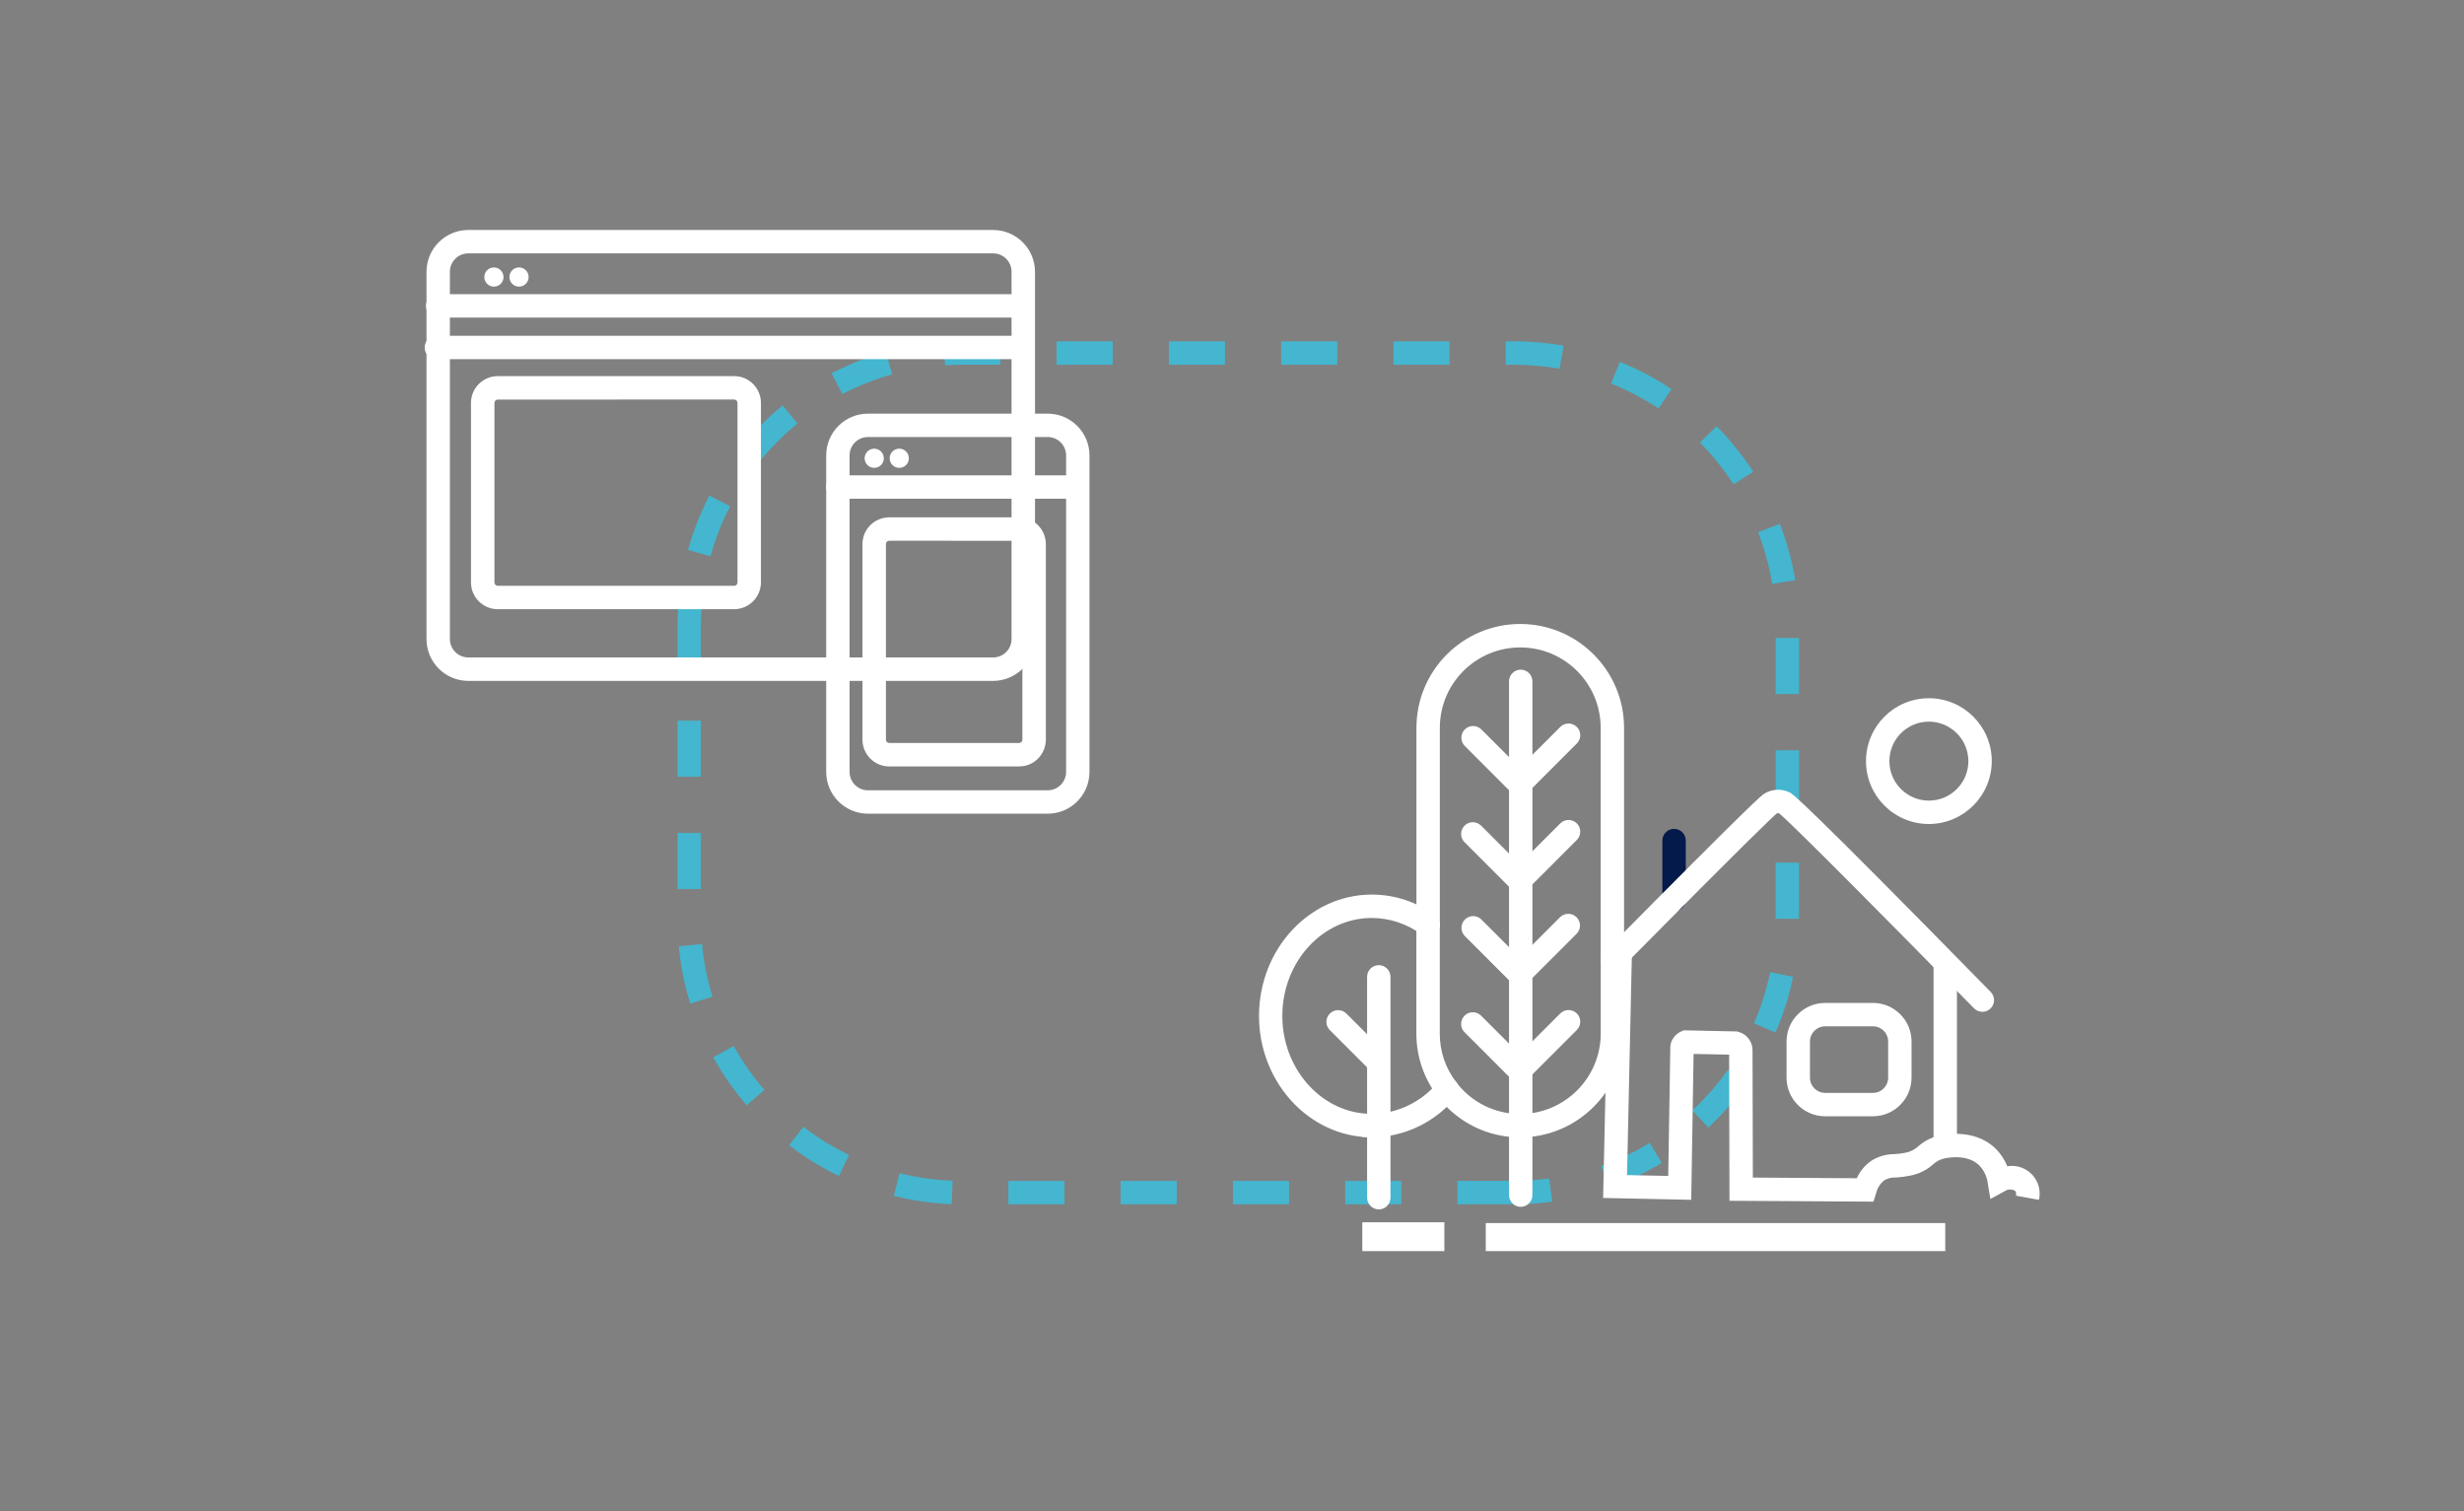 <?xml version="1.0" encoding="utf-8"?>
<!-- Generator: Adobe Illustrator 26.0.1, SVG Export Plug-In . SVG Version: 6.00 Build 0)  -->
<svg version="1.1" xmlns="http://www.w3.org/2000/svg" xmlns:xlink="http://www.w3.org/1999/xlink" x="0px" y="0px"
	 viewBox="0 0 375 230" style="enable-background:new 0 0 375 230;" xml:space="preserve">
<rect x="0" y="0" width="375" height="230" fill="#808080" stroke="none"/>
<style type="text/css">
	.st0{fill:#44B6CF;}
	.st1{fill:#FFFFFF;}
	.st2{clip-path:url(#SVGID_00000044166437788587367170000011370601683855379345_);}
	.st3{clip-path:url(#SVGID_00000052081250150097906020000001275651471662727826_);}
	.st4{fill:#031A4A;}
	.st5{fill:none;stroke:#031A4A;stroke-width:5;stroke-miterlimit:10;}
	.st6{fill:none;stroke:#031A4A;stroke-width:5;stroke-linecap:round;stroke-miterlimit:10;}
	.st7{fill:#024F9C;}
	.st8{fill:rgba(255, 0, 0, 0);}
	.st9{clip-path:url(#SVGID_00000115514962545880311990000002443426934042646930_);}
	.st10{clip-path:url(#SVGID_00000165229462968619299050000006752078379613988752_);}
	.st11{fill:none;stroke:#FFFFFF;stroke-width:5;stroke-miterlimit:10;}
</style>
<g id="Layer_3">
</g>
<g id="Layer_4">
</g>
<g id="farm">
	<rect class="st8" width="375" height="230"/>
	<path id="Path_8221" class="st0" d="M230.36,183.27h-8.54v-3.56h8.54c1.81,0,3.61-0.12,5.41-0.36l0.48,3.53
		C234.29,183.14,232.33,183.28,230.36,183.27 M213.27,183.28h-8.54v-3.56h8.54L213.27,183.28z M196.18,183.28h-8.54v-3.56h8.54
		V183.28z M179.09,183.28h-8.54v-3.56h8.54V183.28z M162,183.28h-8.54v-3.56H162V183.28z M144.84,183.25
		c-2.97-0.11-5.92-0.53-8.8-1.25l0.86-3.46c2.65,0.66,5.36,1.04,8.08,1.14L144.84,183.25z M244.89,180.79l-1.19-3.35
		c2.57-0.91,5.04-2.09,7.37-3.51l1.85,3.04C250.38,178.51,247.69,179.79,244.89,180.79 M127.67,178.97
		c-2.68-1.29-5.21-2.86-7.57-4.67l2.17-2.82c2.16,1.66,4.49,3.1,6.95,4.29L127.67,178.97z M260,171.59l-2.43-2.6
		c1.99-1.86,3.79-3.92,5.37-6.15l2.91,2.06C264.13,167.32,262.17,169.56,260,171.59 M113.64,168.2c-1.94-2.25-3.65-4.69-5.09-7.29
		l3.11-1.73c1.33,2.38,2.89,4.63,4.68,6.69L113.64,168.2z M270.21,157.14l-3.27-1.42c1.09-2.5,1.91-5.11,2.46-7.78l3.49,0.72
		C272.3,151.57,271.4,154.41,270.21,157.14 M105.05,152.73c-0.88-2.84-1.47-5.76-1.75-8.72l3.54-0.34c0.26,2.71,0.79,5.4,1.6,8
		L105.05,152.73z M273.79,139.82h-3.56v-8.54h3.56V139.82z M106.67,135.3h-3.56v-8.54h3.56V135.3z M273.8,122.73h-3.56v-8.55h3.56
		V122.73z M106.67,118.21h-3.56v-8.54h3.56V118.21z M273.8,105.63h-3.56v-8.54h3.56V105.63z M106.67,101.12h-3.56v-5.74
		c0-0.97,0.03-1.96,0.1-2.93l3.55,0.24c-0.06,0.89-0.09,1.79-0.09,2.69L106.67,101.12z M269.71,88.87
		c-0.44-2.69-1.16-5.33-2.15-7.87l3.32-1.29c1.07,2.77,1.86,5.65,2.34,8.58L269.71,88.87z M108.13,84.65l-3.43-0.96
		c0.8-2.86,1.89-5.64,3.26-8.28l3.16,1.64C109.86,79.48,108.86,82.03,108.13,84.65 M263.84,73.72c-1.49-2.29-3.2-4.42-5.12-6.36
		l2.53-2.5c2.09,2.11,3.96,4.44,5.57,6.93L263.84,73.72z M115.6,70.23l-2.76-2.25c1.88-2.3,3.98-4.41,6.28-6.29l2.25,2.76
		C119.26,66.18,117.32,68.12,115.6,70.23 M252.42,62.17c-2.27-1.51-4.69-2.78-7.22-3.8l1.32-3.3c2.76,1.11,5.4,2.5,7.87,4.14
		L252.42,62.17z M128.19,59.97l-1.64-3.16c2.64-1.37,5.41-2.47,8.27-3.27l0.96,3.43C133.16,57.71,130.61,58.72,128.19,59.97
		 M237.35,56.12c-2.31-0.41-4.65-0.61-6.99-0.61h-1.2v-3.57h1.2c2.55,0,5.1,0.22,7.61,0.67L237.35,56.12z M143.83,55.6l-0.24-3.56
		c0.98-0.07,1.97-0.1,2.95-0.1h5.71v3.56h-5.71C145.64,55.51,144.72,55.54,143.83,55.6 M220.61,55.51h-8.54v-3.56h8.54L220.61,55.51
		z M203.52,55.51h-8.54v-3.56h8.54V55.51z M186.43,55.51h-8.54v-3.56h8.54V55.51z M169.34,55.51h-8.54v-3.56h8.54V55.51z"/>
	
		<rect id="Rectangle_2613_00000147917019359316272010000017877963212255373752_" x="208.63" y="176.7" class="st8" width="32" height="9"/>
	<g id="Group_6089_00000078014900881139509850000011811595812882960032_">
		<g id="Group_6092_00000044898726851727859860000004529627031290743942_">
			<g>
				<defs>
					<rect id="SVGID_00000067947029598595617980000003344885346849983118_" x="64.63" y="35" width="245.75" height="155.4"/>
				</defs>
				<clipPath id="SVGID_00000018958008174620475420000004642651962136691132_">
					<use xlink:href="#SVGID_00000067947029598595617980000003344885346849983118_"  style="overflow:visible;"/>
				</clipPath>
				
					<g id="Group_6091_00000140708152336110654380000016359635056917387193_" style="clip-path:url(#SVGID_00000018958008174620475420000004642651962136691132_);">
					<path id="Path_8178_00000140728712207006689060000005009050684855252915_" class="st8" d="M245.39,146.19l-0.51,34.6l6.34-0.11
						l4.41,0.09l9.35,0.2l18.82,0.11l1.5-0.84c1.35-0.75,2.02-1.12,2.21-1.2c1.56-0.68,1.81-0.19,3.41-0.8
						c0.96-0.38,1.84-0.92,2.61-1.6c0.69-0.59,1.3-1.28,1.8-2.04c0.28-0.43,0.53-0.89,0.73-1.37l1.09-25.67
						c-2.98-2.99-8.31-8.35-8.31-8.35s-8.34-8.42-9.86-9.97c-2.99-3.05-5.83-5.95-6.19-6.37c-0.07-0.08-0.15-0.16-0.23-0.24
						c-0.26-0.24-0.57-0.42-0.91-0.53c-1.33-0.24-2.71,0.05-3.83,0.81L245.39,146.19"/>
				</g>
			</g>
		</g>
		<g id="Group_6094_00000168092153430685738880000005097436141991981493_">
			<g>
				<defs>
					<rect id="SVGID_00000181072589679885040280000015896791182732575925_" x="64.63" y="35" width="245.75" height="155.4"/>
				</defs>
				<clipPath id="SVGID_00000070838945013415116490000015054457211982710161_">
					<use xlink:href="#SVGID_00000181072589679885040280000015896791182732575925_"  style="overflow:visible;"/>
				</clipPath>
				
					<g id="Group_6093_00000086692756645085327140000001060787835810942382_" style="clip-path:url(#SVGID_00000070838945013415116490000015054457211982710161_);">
					<path id="Path_8179_00000045594617272064775720000013451797908745944962_" class="st1" d="M285.13,182.87l-21.92-0.13
						l-0.05-22.24l-5.41-0.11l-0.36,22.2l-13.41-0.28l0.81-36.74l3.56,0.08l-0.73,33.18l6.27,0.13l0.32-19.76
						c0.04-0.38,0.16-0.75,0.36-1.08c0.3-0.52,0.76-0.92,1.31-1.16l0.36-0.16l8.12,0.17l0.21,0.06c1.24,0.33,2.12,1.45,2.15,2.73
						l0.05,19.45l15.82,0.1c0.48-1.08,1.25-2,2.23-2.67c1.03-0.65,2.23-1,3.46-1c0.57-0.03,1.14-0.1,1.7-0.21
						c0.73-0.13,1.41-0.47,1.96-0.98c0.85-0.75,1.86-1.29,2.96-1.57c0.55-0.15,5.47-1.32,8.79,1.9c0.79,0.77,1.4,1.69,1.8,2.71
						c2.3-0.39,4.49,1.16,4.87,3.47c0.09,0.54,0.08,1.1-0.05,1.64l-3.5-0.64c0.06-0.23,0.03-0.48-0.08-0.69
						c-0.48-0.34-1.13-0.34-1.61,0l-2.2,1.2l-0.41-2.48c-0.14-1-0.6-1.93-1.3-2.65c-1.95-1.89-5.27-1.05-5.41-1.01
						c-0.6,0.15-1.16,0.45-1.61,0.88c-0.98,0.87-2.17,1.46-3.46,1.7c-0.72,0.15-1.46,0.24-2.19,0.29c-0.6-0.03-1.2,0.1-1.73,0.4
						c-0.65,0.5-1.1,1.21-1.28,2L285.13,182.87z"/>
					<path id="Path_8180_00000032650351737815465140000007292538531391800204_" class="st1" d="M285.05,169.88h-7.28
						c-3.24,0-5.87-2.63-5.87-5.87v-5.51c0-3.24,2.63-5.87,5.87-5.87h7.28c3.24,0,5.87,2.63,5.87,5.87v5.51
						C290.91,167.25,288.29,169.87,285.05,169.88 M277.77,156.19c-1.28,0-2.31,1.04-2.31,2.31v5.51c0,1.28,1.04,2.31,2.31,2.31h7.28
						c1.28,0,2.31-1.04,2.31-2.31v-5.51c0-1.28-1.03-2.31-2.31-2.31H277.77z"/>
					<path id="Path_8181_00000119108011737475871060000011725655747902327738_" class="st4" d="M254.78,138.66
						c-0.98,0-1.78-0.8-1.78-1.78v-8.96c0-0.98,0.79-1.78,1.78-1.78c0.98,0,1.78,0.79,1.78,1.78c0,0,0,0,0,0v8.96
						C256.56,137.86,255.76,138.66,254.78,138.66"/>
					
						<line id="Line_699_00000165947307614082411530000011426102915684285099_" class="st11" x1="296.05" y1="188.63" x2="226.12" y2="188.63"/>
					
						<line id="Line_700_00000072265108776062136270000013403574852969873285_" class="st11" x1="207.33" y1="188.51" x2="219.82" y2="188.51"/>
					<path id="Path_8182_00000063595351828210953330000006070142730659208369_" class="st1" d="M293.56,125.4
						c-5.28,0-9.57-4.28-9.57-9.57c0-5.28,4.28-9.57,9.57-9.57c5.28,0,9.57,4.28,9.57,9.57v0
						C303.12,121.11,298.84,125.39,293.56,125.4 M293.56,109.82c-3.32,0-6.01,2.69-6.01,6.01s2.69,6.01,6.01,6.01
						c3.32,0,6.01-2.69,6.01-6.01l0,0C299.56,112.51,296.87,109.83,293.56,109.82"/>
					<path id="Path_8183_00000174573904628183764220000004816233126688414104_" class="st1" d="M220.22,167.56
						c-0.56,0-1.08-0.26-1.42-0.7c-2.11-2.75-3.25-6.12-3.24-9.58v-16.53c0-0.98,0.79-1.78,1.78-1.78c0.98,0,1.78,0.79,1.78,1.78
						c0,0,0,0,0,0v16.53c-0.01,2.68,0.87,5.29,2.51,7.42c0.6,0.78,0.45,1.9-0.33,2.49C220.99,167.44,220.61,167.57,220.22,167.56"/>
					<path id="Path_8184_00000145780497654388137950000014862192666546204303_" class="st1" d="M245.39,147.97
						c-0.98,0-1.78-0.8-1.78-1.78v-35.42c0-6.76-5.48-12.24-12.24-12.24c-6.76,0-12.24,5.48-12.24,12.24v29.99
						c0,0.98-0.79,1.78-1.78,1.78c-0.98,0-1.78-0.79-1.78-1.78c0,0,0,0,0,0v-29.99c0-8.73,7.08-15.81,15.8-15.81
						s15.8,7.08,15.8,15.81v35.42C247.18,147.17,246.38,147.97,245.39,147.97"/>
					<path id="Path_8185_00000059995524039480422450000008171548805855852687_" class="st1" d="M231.37,173.09
						c-4.93,0.02-9.59-2.29-12.57-6.22c-0.6-0.78-0.45-1.9,0.33-2.5c0.78-0.6,1.9-0.45,2.5,0.34c2.31,3.05,5.91,4.83,9.74,4.82
						c0.99,0,1.8,0.79,1.81,1.78c0.02,0.97-0.76,1.76-1.72,1.78L231.37,173.09"/>
					<path id="Path_8186_00000026847470805461317680000001693886043448562607_" class="st1" d="M231.44,173.09
						c-0.98,0-1.78-0.79-1.78-1.78c0-0.98,0.79-1.78,1.78-1.78c6.73-0.05,12.17-5.51,12.18-12.24v-11.1c0-0.98,0.79-1.78,1.78-1.78
						c0.98,0,1.78,0.79,1.78,1.78c0,0,0,0,0,0v11.1C247.15,165.98,240.13,173.03,231.44,173.09L231.44,173.09z"/>
					<path id="Path_8187_00000098182034686050568450000015115349158834297488_" class="st1" d="M231.44,149.87
						c-0.98,0-1.78-0.8-1.78-1.78v-14.24c0-0.98,0.8-1.78,1.78-1.78c0.98,0,1.78,0.8,1.78,1.78v14.24
						C233.22,149.07,232.42,149.87,231.44,149.87"/>
					<path id="Path_8188_00000072269878765343599640000001876988153567390111_" class="st1" d="M231.44,183.66
						c-0.98,0-1.78-0.8-1.78-1.78v-10.57c0-0.98,0.79-1.78,1.78-1.78c0.98,0,1.78,0.79,1.78,1.78c0,0,0,0,0,0v10.57
						C233.22,182.86,232.42,183.66,231.44,183.66"/>
					<path id="Path_8189_00000034770259365642523360000017591921508675740084_" class="st1" d="M231.44,173.09
						c-0.98,0-1.78-0.8-1.78-1.78v-8.53c0-0.98,0.79-1.78,1.78-1.78c0.98,0,1.78,0.79,1.78,1.78c0,0,0,0,0,0v8.53
						C233.22,172.29,232.42,173.09,231.44,173.09"/>
					<path id="Path_8190_00000128471760026601598080000007575758054150518713_" class="st1" d="M231.44,164.55
						c-0.98,0-1.78-0.8-1.78-1.78v-14.68c0-0.98,0.8-1.78,1.78-1.78c0.98,0,1.78,0.8,1.78,1.78v14.68
						C233.22,163.76,232.42,164.55,231.44,164.55"/>
					<path id="Path_8191_00000032620082821463829890000015985480497010221733_" class="st1" d="M231.44,120.95
						c-0.98,0-1.78-0.8-1.78-1.78v-15.48c0-0.98,0.8-1.78,1.78-1.78c0.98,0,1.78,0.8,1.78,1.78v15.48
						C233.22,120.15,232.42,120.95,231.44,120.95"/>
					<path id="Path_8192_00000038391390959038596800000004060014683461400758_" class="st1" d="M231.44,135.63
						c-0.98,0-1.78-0.8-1.78-1.78v-14.68c0-0.98,0.8-1.78,1.78-1.78c0.98,0,1.78,0.8,1.78,1.78v14.68
						C233.22,134.83,232.42,135.63,231.44,135.63"/>
					<path id="Path_8193_00000095310894670097246600000007729985093441071248_" class="st1" d="M231.44,120.95
						c-0.98,0-1.78-0.8-1.78-1.78c0-0.47,0.19-0.93,0.52-1.26l7.26-7.26c0.68-0.71,1.81-0.72,2.52-0.04s0.72,1.81,0.04,2.52
						c-0.01,0.01-0.03,0.03-0.04,0.04l-7.26,7.26C232.36,120.76,231.91,120.95,231.44,120.95"/>
					<path id="Path_8194_00000031900197064909439680000003372482386515274896_" class="st1" d="M231.26,121.86l-8.35-8.35
						c-0.68-0.71-0.67-1.83,0.04-2.52c0.69-0.67,1.79-0.67,2.48,0l6.45,6.45c0.95,0.24,1.53,1.21,1.28,2.17
						c-0.08,0.31-0.24,0.59-0.47,0.82L231.26,121.86z"/>
					<path id="Path_8195_00000145739474106238709340000011008662488537686195_" class="st1" d="M231.26,136.54l-8.35-8.35
						c-0.71-0.68-0.72-1.81-0.04-2.52c0.68-0.71,1.81-0.72,2.52-0.04c0.01,0.01,0.03,0.03,0.04,0.04l6.45,6.45
						c0.95,0.24,1.53,1.21,1.28,2.17c-0.08,0.31-0.24,0.59-0.47,0.82L231.26,136.54z"/>
					<path id="Path_8196_00000071520189494722927490000009228330128727611566_" class="st1" d="M231.44,135.63
						c-0.98,0-1.78-0.8-1.78-1.78c0-0.47,0.19-0.93,0.52-1.26l7.26-7.26c0.68-0.71,1.81-0.72,2.52-0.04s0.72,1.81,0.04,2.52
						c-0.01,0.01-0.03,0.03-0.04,0.04l-7.26,7.26C232.36,135.44,231.91,135.63,231.44,135.63"/>
					<path id="Path_8197_00000132058861075198395560000009257750851659322543_" class="st1" d="M231.44,149.87
						c-0.98,0-1.78-0.8-1.78-1.78c0-0.47,0.19-0.92,0.52-1.26l7.26-7.26c0.71-0.68,1.83-0.67,2.52,0.04c0.67,0.69,0.67,1.79,0,2.48
						l-7.26,7.26C232.36,149.68,231.91,149.87,231.44,149.87"/>
					<path id="Path_8198_00000129911272597687695650000008812498250763630486_" class="st1" d="M231.26,150.78l-8.34-8.34
						c-0.68-0.71-0.67-1.83,0.04-2.52c0.69-0.67,1.79-0.67,2.48,0l6.45,6.45c0.95,0.25,1.53,1.22,1.28,2.17
						c-0.08,0.31-0.24,0.59-0.47,0.82L231.26,150.78z"/>
					<path id="Path_8199_00000123426310775198736280000013780679085884474813_" class="st1" d="M231.26,165.46l-8.35-8.35
						c-0.71-0.68-0.72-1.81-0.04-2.52c0.68-0.71,1.81-0.72,2.52-0.04c0.01,0.01,0.03,0.03,0.04,0.04l6.45,6.45
						c0.95,0.24,1.53,1.21,1.28,2.17c-0.08,0.31-0.24,0.59-0.47,0.82L231.26,165.46z"/>
					<path id="Path_8200_00000121262239831604849980000004425386047860455337_" class="st1" d="M231.44,164.55
						c-0.98,0-1.78-0.8-1.78-1.78c0-0.47,0.19-0.93,0.52-1.26l7.26-7.26c0.68-0.71,1.81-0.72,2.52-0.04
						c0.71,0.68,0.72,1.81,0.04,2.52c-0.01,0.01-0.03,0.03-0.04,0.04l-7.26,7.26C232.36,164.36,231.91,164.55,231.44,164.55"/>
					<path id="Path_8201_00000021108408192124205970000017552461420875706303_" class="st1" d="M239.51,152.15
						c0.7-0.71,2.94-2.98,5.89-5.96"/>
					<path id="Path_8202_00000138567000668939944060000012915574661924888448_" class="st1" d="M301.7,153.98
						c-0.48,0-0.94-0.19-1.27-0.53c-13.09-13.35-27.79-28.16-29.66-29.67c-0.06-0.02-0.12-0.03-0.18-0.04
						c-0.07,0.02-0.14,0.04-0.2,0.07c-0.54,0.45-3.86,3.53-23.72,23.63c-0.72,0.67-1.85,0.63-2.52-0.09
						c-0.63-0.68-0.64-1.73-0.02-2.41c23.19-23.46,24.01-23.94,24.4-24.17c1.17-0.71,2.63-0.78,3.85-0.17
						c0.39,0.18,1.56,0.74,30.59,30.36c0.69,0.7,0.68,1.83-0.03,2.52C302.62,153.8,302.17,153.99,301.7,153.98"/>
					<path id="Path_8203_00000088101145657704510680000000525127202111761334_" class="st1" d="M207.71,173.04
						c-0.04,0-0.09,0-0.13-0.01c-8.96-0.67-15.97-8.76-15.97-18.42c0-10.18,7.7-18.47,17.17-18.47c3.46,0,6.83,1.11,9.61,3.16
						c0.8,0.58,0.98,1.69,0.4,2.49c-0.58,0.8-1.69,0.98-2.49,0.4c0,0-0.01,0-0.01-0.01c-2.18-1.61-4.81-2.47-7.52-2.48
						c-7.51,0-13.61,6.69-13.61,14.91c0,7.81,5.57,14.34,12.68,14.87c0.98,0.07,1.72,0.91,1.66,1.89
						C209.43,172.32,208.65,173.05,207.71,173.04"/>
					<path id="Path_8204_00000134931362715476682760000012654039081837011625_" class="st1" d="M208.78,173.09
						c-0.4,0-0.8-0.02-1.2-0.05c-0.98-0.07-1.72-0.93-1.64-1.91s0.93-1.72,1.91-1.64c0.31,0.02,0.62,0.04,0.94,0.04
						c3.92-0.05,7.61-1.84,10.07-4.88c0.63-0.76,1.75-0.86,2.51-0.23s0.86,1.75,0.23,2.51
						C218.45,170.78,213.76,173.04,208.78,173.09"/>
					<path id="Path_8205_00000066517325120577227800000002942677807907235206_" class="st1" d="M209.84,173.04
						c-0.98,0-1.78-0.8-1.78-1.78v-22.6c0-0.98,0.8-1.78,1.78-1.78c0.98,0,1.78,0.8,1.78,1.78v22.6
						C211.62,172.25,210.83,173.04,209.84,173.04"/>
					<path id="Path_8206_00000078024157038553708590000001380063253873122223_" class="st1" d="M209.84,184.05
						c-0.98,0-1.78-0.8-1.78-1.78v-11.01c0-0.98,0.8-1.78,1.78-1.78c0.98,0,1.78,0.8,1.78,1.78v11.01
						C211.62,183.25,210.83,184.05,209.84,184.05"/>
					<path id="Path_8207_00000126296887786161787290000012647329831370215609_" class="st1" d="M209.62,163.26
						c-0.47,0-0.93-0.19-1.26-0.52l-5.97-5.97c-0.7-0.7-0.7-1.82,0-2.52s1.82-0.7,2.52,0l5.97,5.97c0.7,0.69,0.7,1.82,0,2.52
						C210.55,163.07,210.09,163.26,209.62,163.26"/>
					
						<rect id="Rectangle_2611_00000178189511972790330110000018015936588324648869_" x="294.27" y="146.55" class="st1" width="3.56" height="28.04"/>
					<path id="Path_8208_00000163066804018370010750000014546726386141346954_" class="st8" d="M151.15,101.84H71.27
						c-2.53,0-4.58-2.05-4.58-4.58V41.36c0-2.53,2.05-4.58,4.58-4.58h79.88c2.53,0,4.58,2.05,4.58,4.58v55.89
						C155.73,99.78,153.68,101.84,151.15,101.84"/>
					<path id="Path_8209_00000170986079463974185430000013466050615363478951_" class="st1" d="M151.15,103.62H71.27
						c-3.51,0-6.36-2.85-6.36-6.36V41.36c0-3.51,2.85-6.36,6.36-6.36h79.88c3.51,0,6.36,2.85,6.37,6.36v55.89
						C157.51,100.77,154.66,103.61,151.15,103.62 M71.27,38.56c-1.55,0-2.8,1.25-2.8,2.8v55.89c0,1.55,1.25,2.8,2.8,2.8h79.88
						c1.55,0,2.8-1.25,2.8-2.8V41.36c0-1.55-1.25-2.8-2.8-2.8L71.27,38.56z"/>
					<path id="Path_8210_00000031930416212192367920000002964287627057024667_" class="st1" d="M155.65,48.33H66.61
						c-0.98,0-1.78-0.8-1.78-1.78s0.8-1.78,1.78-1.78c0,0,0,0,0,0h89.05c0.98,0,1.78,0.8,1.78,1.78
						C157.43,47.53,156.64,48.33,155.65,48.33"/>
					<path id="Path_8211_00000079467125282012208210000009603157150356989575_" class="st1" d="M111.73,92.71H75.75
						c-2.24,0-4.06-1.82-4.07-4.06V61.31c0-2.24,1.82-4.06,4.07-4.07h35.99c2.24,0,4.06,1.82,4.07,4.07v27.33
						C115.79,90.89,113.98,92.7,111.73,92.71 M75.75,60.81c-0.28,0-0.5,0.23-0.5,0.51v27.33c0,0.28,0.22,0.5,0.5,0.5h35.99
						c0.28,0,0.5-0.22,0.5-0.5V61.31c0-0.28-0.22-0.5-0.5-0.51L75.75,60.81z"/>
					<path id="Path_8212_00000048484108103657542890000004265972461950030511_" class="st1" d="M76.63,42.16
						c0,0.81-0.65,1.46-1.46,1.46c-0.81,0-1.46-0.65-1.46-1.46s0.65-1.46,1.46-1.46l0,0C75.98,40.7,76.63,41.36,76.63,42.16"/>
					<path id="Path_8213_00000121276479257458025370000014591035635726545538_" class="st1" d="M80.45,42.16
						c0,0.81-0.65,1.46-1.46,1.46s-1.46-0.65-1.46-1.46s0.65-1.46,1.46-1.46S80.45,41.36,80.45,42.16L80.45,42.16"/>
					<path id="Path_8214_00000142878261654929394120000002511283149087619733_" class="st1" d="M155.45,54.66H66.41
						c-0.98,0-1.78-0.8-1.78-1.78c0-0.98,0.8-1.78,1.78-1.78h89.05c0.98,0,1.78,0.8,1.78,1.78
						C157.23,53.86,156.43,54.66,155.45,54.66"/>
					<path id="Path_8215_00000175304161377274605300000002726358804198695609_" class="st8" d="M159.45,122.05H132.1
						c-2.53,0-4.58-2.05-4.58-4.58V69.32c0-2.53,2.05-4.58,4.58-4.58c0,0,0,0,0,0h27.35c2.53,0,4.58,2.05,4.58,4.58c0,0,0,0,0,0
						v48.15C164.03,120,161.98,122.05,159.45,122.05"/>
					<path id="Path_8216_00000080191648085482299170000011226072196278954171_" class="st1" d="M159.45,123.83H132.1
						c-3.51,0-6.36-2.85-6.36-6.36V69.31c0-3.51,2.85-6.36,6.36-6.36h27.35c3.51,0,6.36,2.85,6.36,6.36v48.15
						C165.81,120.98,162.97,123.83,159.45,123.83 M132.1,66.51c-1.55,0-2.8,1.25-2.8,2.8v48.16c0,1.55,1.25,2.8,2.8,2.8h27.35
						c1.55,0,2.8-1.25,2.8-2.8V69.31c0-1.55-1.25-2.8-2.8-2.8L132.1,66.51z"/>
					<path id="Path_8217_00000013181964254147253810000005194059472735626912_" class="st1" d="M162.77,75.9h-35.26
						c-0.98,0-1.78-0.8-1.78-1.78c0-0.98,0.8-1.78,1.78-1.78h35.25c0.98,0,1.78,0.8,1.78,1.78C164.55,75.11,163.75,75.9,162.77,75.9
						"/>
					<path id="Path_8218_00000011026788610422008400000001165826805894833837_" class="st1" d="M155.1,116.64h-19.77
						c-2.24,0-4.06-1.82-4.07-4.07V82.8c0-2.24,1.82-4.06,4.07-4.07h19.77c2.24,0,4.06,1.82,4.07,4.07v29.77
						C159.16,114.82,157.34,116.64,155.1,116.64 M135.33,82.29c-0.28,0-0.5,0.22-0.5,0.5v29.78c0,0.28,0.22,0.5,0.5,0.5h19.77
						c0.27,0,0.5-0.22,0.5-0.5V82.8c0-0.28-0.23-0.5-0.5-0.5L135.33,82.29z"/>
					<path id="Path_8219_00000078753002644408322530000008916797491489017242_" class="st1" d="M134.51,69.74
						c0,0.81-0.65,1.46-1.46,1.46s-1.46-0.65-1.46-1.46c0-0.81,0.65-1.46,1.46-1.46l0,0C133.85,68.28,134.51,68.93,134.51,69.74"/>
					<path id="Path_8220_00000060026328900897703180000005631243208880690337_" class="st1" d="M138.32,69.74
						c0,0.81-0.65,1.46-1.46,1.46s-1.46-0.65-1.46-1.46c0-0.81,0.65-1.46,1.46-1.46l0,0C137.67,68.28,138.32,68.93,138.32,69.74"/>
				</g>
			</g>
		</g>
	</g>
</g>
</svg>

